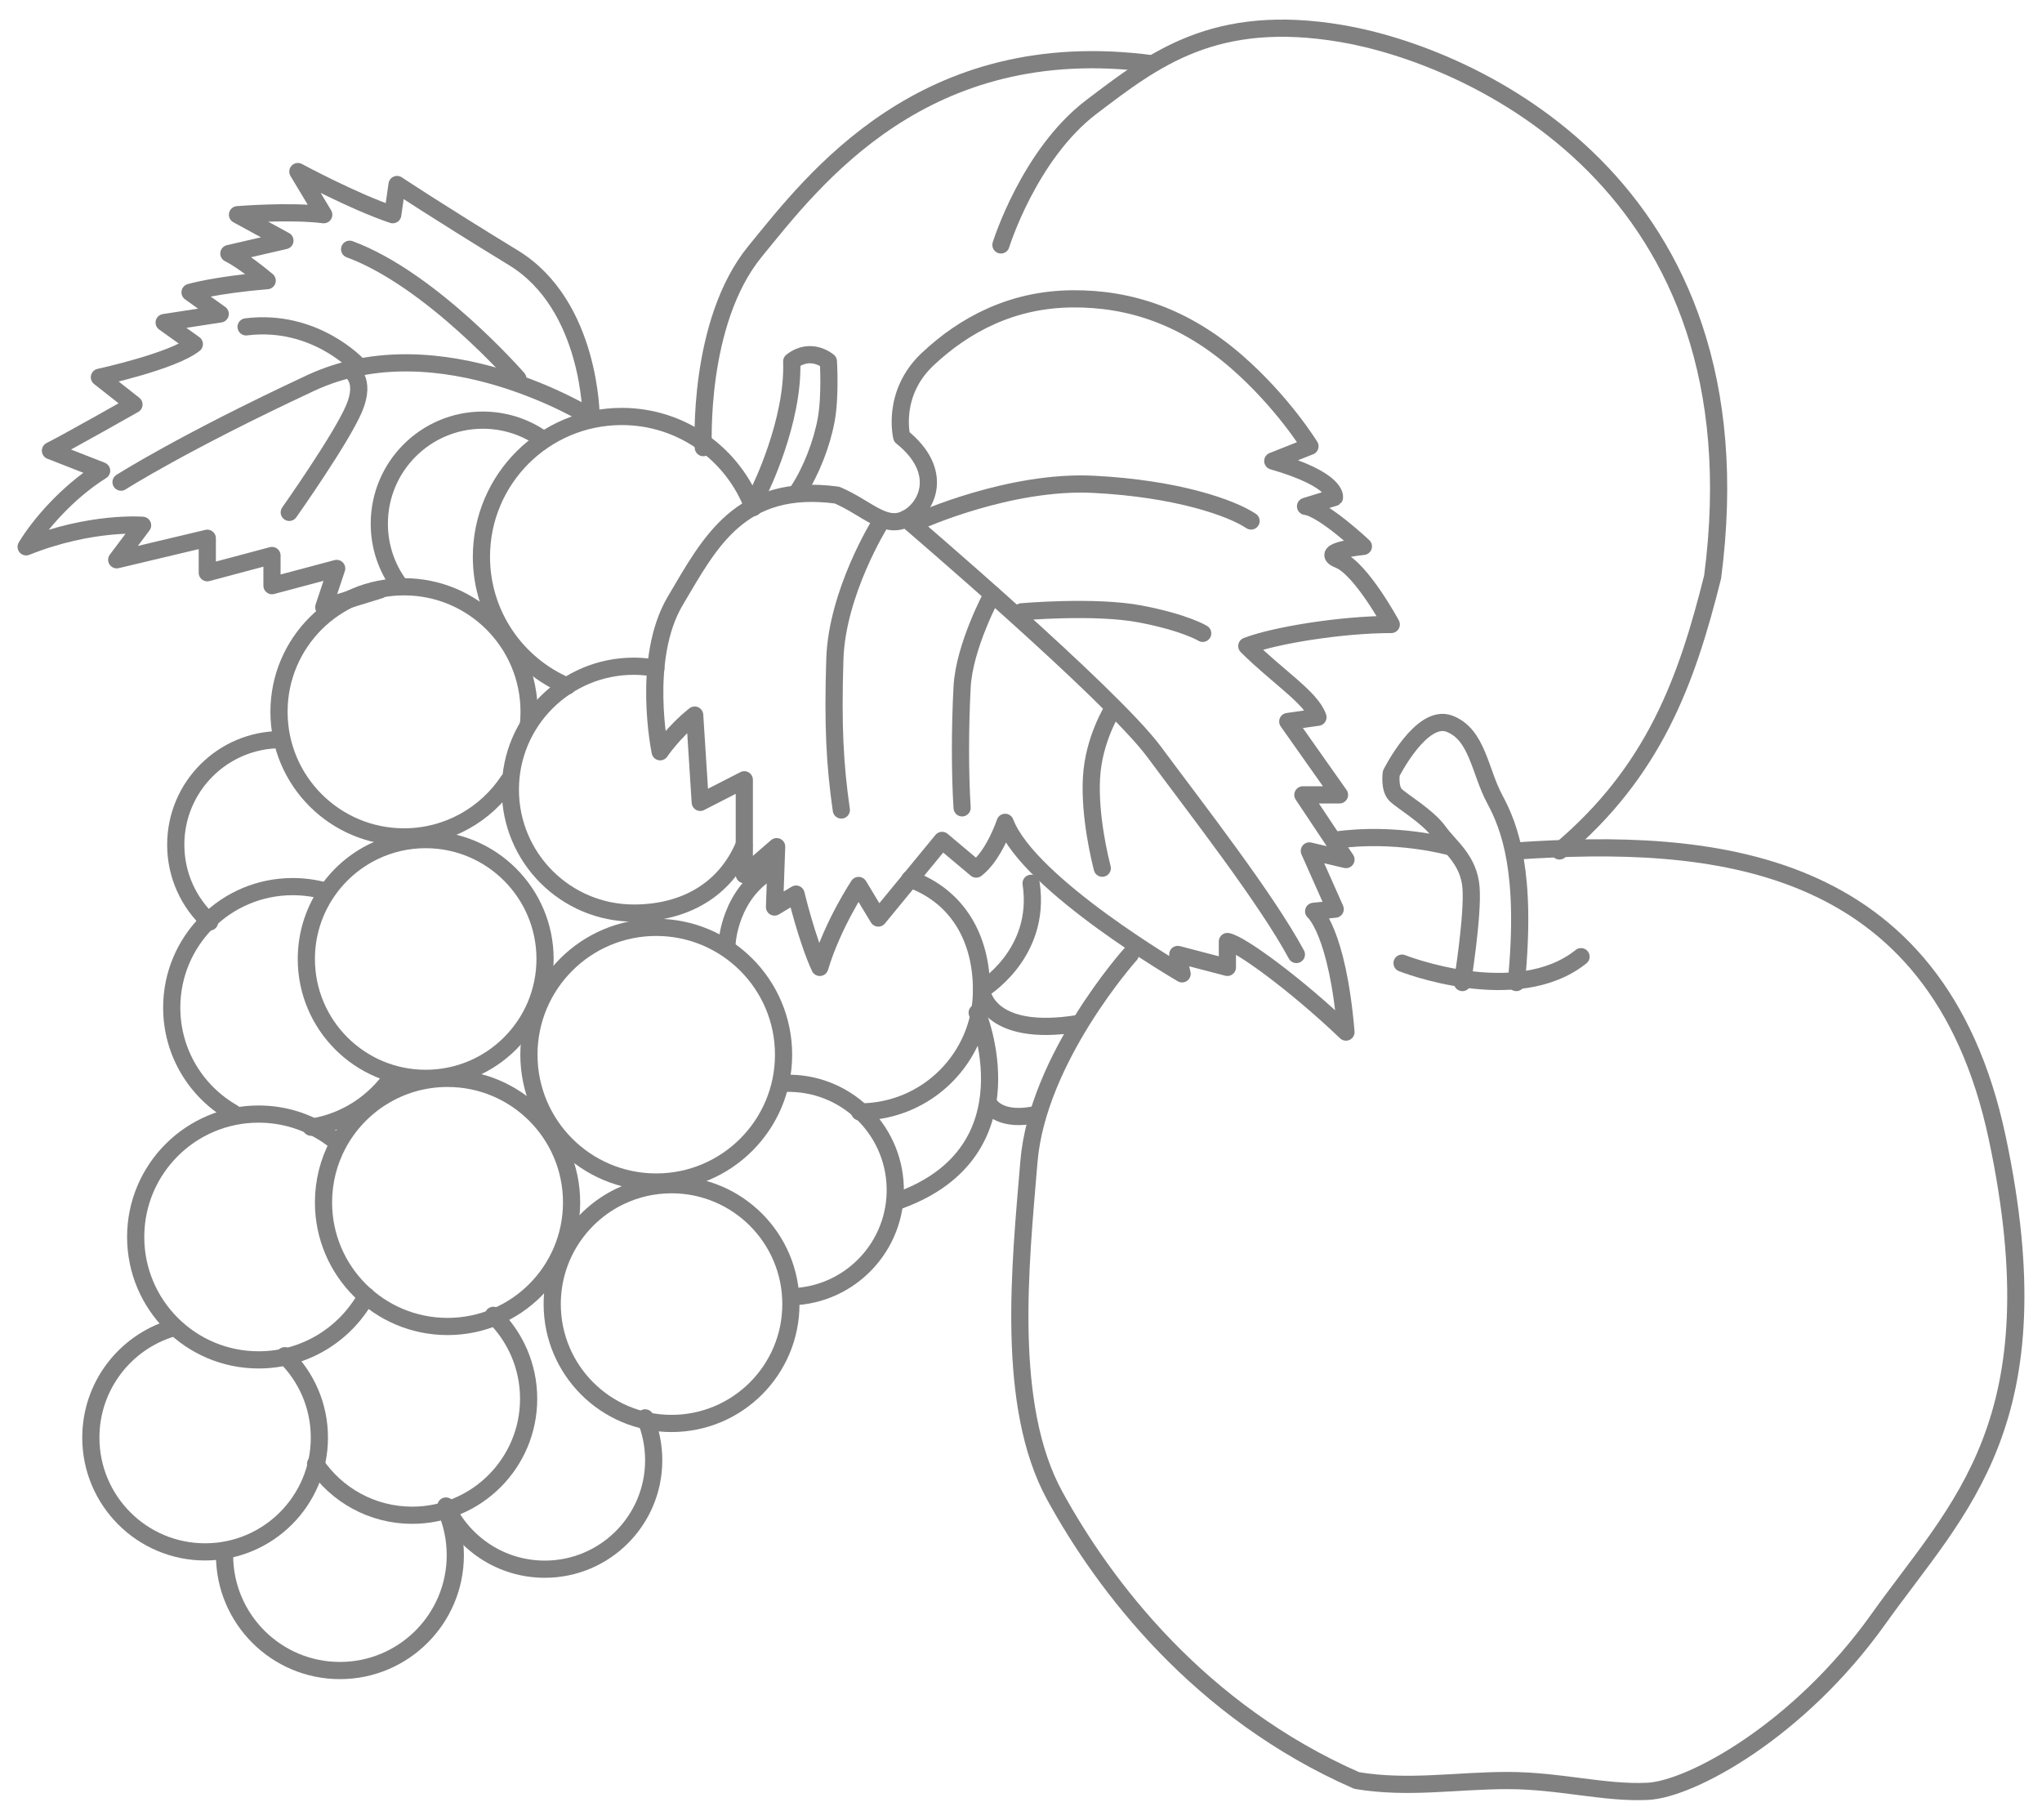 <?xml version="1.0" encoding="utf-8"?>
<!-- Generator: Adobe Illustrator 24.0.2, SVG Export Plug-In . SVG Version: 6.00 Build 0)  -->
<svg version="1.1" id="レイヤー_1" xmlns="http://www.w3.org/2000/svg" xmlns:xlink="http://www.w3.org/1999/xlink" x="0px"
	 y="0px" width="101px" height="90px" viewBox="0 0 101 90" style="enable-background:new 0 0 101 90;" xml:space="preserve">
<style type="text/css">
	.st0{fill:none;stroke:#808080;stroke-width:0.85;stroke-linecap:round;stroke-linejoin:round;stroke-miterlimit:10;}
</style>
<g>
	<path class="st0" d="M18.787,29.179l-2.774,0.854l0.64-1.92l-3.2,0.852v-1.492l-3.2,0.853V26.62l-4.48,1.065l1.28-1.706
		c0,0-2.56-0.214-5.76,1.066c0.64-1.066,2.028-2.696,3.734-3.764l-2.532-0.991c0.853-0.426,4.131-2.285,4.131-2.285l-1.71-1.347
		c0,0,3.63-0.786,4.696-1.639L8.12,15.953l2.773-0.427L9.4,14.459c0,0,1.256-0.367,3.816-0.58c-1.28-1.067-1.896-1.34-1.896-1.34
		l2.773-0.64l-2.346-1.28c0,0,2.56-0.214,4.266,0l-1.28-2.134c0,0,2.773,1.494,4.693,2.134l0.213-1.494c0,0,1.92,1.28,5.76,3.627
		c3.84,2.347,3.84,7.893,3.84,7.893"/>
	<path class="st0" d="M29.24,20.646c0,0-7.467-4.693-13.867-1.707c-6.4,2.987-9.386,4.906-9.386,4.906"/>
	<path class="st0" d="M17.72,18.086c0,0-2.133-2.346-5.547-1.92"/>
	<path class="st0" d="M25.613,18.726c0,0-4.267-4.906-8.32-6.4"/>
	<path class="st0" d="M17.294,18.3c0,0,0.854,0.427,0.213,1.92c-0.64,1.494-3.2,5.12-3.2,5.12"/>
	<path class="st0" d="M36.798,41.808c-0.927,2.191-2.92,3.35-5.45,3.35c-3.372,0-6.105-2.733-6.105-6.105
		c0-3.372,2.733-6.104,6.105-6.104c0,0,0.563-0.005,1.091,0.1"/>
	<path class="st0" d="M10.368,45.598c-1.03-0.949-1.675-2.31-1.675-3.821c0-2.87,2.327-5.197,5.197-5.197"/>
	<path class="st0" d="M26.959,47.429c0,3.26-2.644,5.903-5.904,5.903c-3.26,0-5.903-2.644-5.903-5.903
		c0-2.352,1.375-4.382,3.363-5.331c0.769-0.368,1.63-0.574,2.54-0.574C24.315,41.525,26.959,44.169,26.959,47.429z"/>
	<path class="st0" d="M39.119,64.496c0,3.26-2.643,5.903-5.903,5.903c-3.26,0-5.903-2.644-5.903-5.903
		c0-2.351,1.375-4.382,3.363-5.331c0.77-0.367,1.631-0.573,2.54-0.573C36.476,58.592,39.119,61.235,39.119,64.496z"/>
	<path class="st0" d="M38.756,52.162c0,3.479-2.82,6.297-6.298,6.297c-3.478,0-6.297-2.818-6.297-6.297
		c0-3.478,2.819-6.298,6.297-6.298C35.937,45.864,38.756,48.684,38.756,52.162z"/>
	<path class="st0" d="M28.271,59.467c0,3.389-2.747,6.136-6.135,6.136c-3.388,0-6.135-2.747-6.135-6.136
		c0-1.04,0.259-2.021,0.715-2.878c1.031-1.938,3.071-3.256,5.419-3.256C25.524,53.333,28.271,56.079,28.271,59.467z"/>
	<path class="st0" d="M18.123,64.098c-1.033,1.882-3.034,3.157-5.333,3.157c-3.357,0-6.079-2.722-6.079-6.079
		c0-3.356,2.722-6.078,6.079-6.078c1.259,0,2.429,0.383,3.399,1.038c0.181,0.122,0.354,0.253,0.521,0.393"/>
	<path class="st0" d="M14.087,67.048c1.055,1.027,1.71,2.463,1.71,4.051c0,3.121-2.531,5.652-5.652,5.652
		c-3.122,0-5.652-2.531-5.652-5.652c0-2.543,1.68-4.694,3.99-5.403"/>
	<path class="st0" d="M24.404,65.051c1.075,1.047,1.743,2.509,1.743,4.128c0,3.181-2.58,5.76-5.76,5.76
		c-1.988,0-3.742-1.007-4.777-2.54"/>
	<path class="st0" d="M22.032,74.599c0.313,0.708,0.488,1.49,0.488,2.314c0,3.15-2.555,5.706-5.706,5.706
		c-3.151,0-5.707-2.556-5.707-5.706"/>
	<path class="st0" d="M31.91,70.123c0.272,0.644,0.423,1.354,0.423,2.097c0,2.976-2.411,5.387-5.386,5.387
		c-2.167,0-4.036-1.28-4.891-3.125"/>
	<path class="st0" d="M38.848,53.578c2.915-0.085,5.346,2.209,5.431,5.125c0.085,2.914-2.209,5.347-5.123,5.431"/>
	<path class="st0" d="M37.56,24.273c0,0,1.706-3.414,1.6-6.4c0.96-0.747,1.813,0,1.813,0s0.107,1.707-0.106,2.88
		c-0.213,1.173-0.747,2.561-1.387,3.521"/>
	<path class="st0" d="M62.953,22.801l1.84-0.73c0,0-1.345-2.192-3.632-4.182c-2.531-2.202-5.235-3.136-8.133-3.109
		c-2.983,0.027-5.333,1.28-7.147,2.986c-1.813,1.708-1.28,3.84-1.28,3.84c2.133,1.708,1.28,3.52,0.213,4.053
		c-1.066,0.534-1.92-0.533-3.414-1.173c-4.8-0.64-6.293,2.348-8,5.228c-1.706,2.88-0.747,7.466-0.747,7.466s0.64-0.959,1.707-1.814
		l0.275,4.316l2.179-1.116v4.693l1.6-1.386l-0.106,2.986l1.066-0.64c0,0,0.534,2.239,1.174,3.626c0.64-2.132,1.92-4.052,1.92-4.052
		l0.973,1.61l3.155-3.839l1.688,1.418c0.892-0.685,1.431-2.312,1.431-2.312c1.173,3.094,8.753,7.493,8.753,7.493l-0.214-0.959
		l2.454,0.64v-1.28c0.64,0.107,3.413,2.135,5.866,4.48c-0.426-5.013-1.6-5.973-1.6-5.973l1.067-0.107l-1.28-2.88l1.813,0.428
		l-2.133-3.2h1.813l-2.56-3.628l1.494-0.212c-0.32-0.959-2.027-2.027-3.52-3.52c1.386-0.533,4.693-1.067,7.146-1.067
		c0,0-1.49-2.762-2.59-3.202c-1.101-0.44,1.211-0.66,1.211-0.66s-1.981-1.871-2.862-1.981l1.431-0.441
		C66.003,24.602,66.194,23.735,62.953,22.801"/>
	<path class="st0" d="M62.953,22.801"/>
	<path class="st0" d="M44.814,25.659c0,0,10.133,8.641,12.267,11.521c2.133,2.879,5.547,7.254,7.04,10.026"/>
	<path class="st0" d="M43.533,25.873c0,0-2.133,3.413-2.24,6.721c-0.106,3.306,0,5.227,0.32,7.465"/>
	<path class="st0" d="M45.448,25.775c0,0,4.485-2.035,8.645-1.822c4.16,0.212,6.827,1.173,7.787,1.813"/>
	<path class="st0" d="M50.527,30.258c0,0,3.627-0.32,5.867,0.106c2.24,0.426,3.093,0.959,3.093,0.959"/>
	<path class="st0" d="M49.08,29.393c0,0-1.387,2.56-1.493,4.586c-0.107,2.026-0.107,4.267,0,5.974"/>
	<path class="st0" d="M55.053,35.046c0,0-0.96,1.494-1.066,3.413c-0.107,1.92,0.426,4.055,0.533,4.48"/>
	<path class="st0" d="M34.787,22.139c0,0-0.32-6.186,2.56-9.706c2.88-3.52,8.32-10.774,19.626-9.281"/>
	<path class="st0" d="M49.507,12.113c0,0,1.387-4.48,4.481-6.828c3.093-2.346,6.08-4.692,12.373-3.626
		c6.293,1.067,20.906,7.361,18.347,26.88c-1.28,5.12-2.88,9.6-7.574,13.546"/>
	<path class="st0" d="M75,48.593c0.533-5.44-0.32-7.68-1.067-9.067c-0.746-1.387-0.853-3.2-2.24-3.733
		c-1.386-0.534-2.88,2.453-2.88,2.453s-0.106,0.748,0.213,1.068c0.32,0.319,1.6,1.065,2.133,1.813
		c0.533,0.747,1.493,1.387,1.6,2.773c0.106,1.387-0.427,4.694-0.427,4.694"/>
	<path class="st0" d="M69.347,47.634c0,0,5.653,2.239,8.853-0.32"/>
	<path class="st0" d="M71.693,41.873c0,0-2.666-0.747-5.653-0.32"/>
	<path class="st0" d="M55.907,47.206c0,0-4.587,5.12-5.014,10.24c-0.427,5.119-1.174,12.054,1.279,16.533
		c2.454,4.479,7.147,10.666,14.934,14.08c2.56,0.426,4.906,0,7.466,0c2.56,0,4.8,0.641,6.934,0.534
		c2.133-0.108,7.466-2.987,11.413-8.534c3.947-5.546,8.853-9.707,5.867-23.786C95.8,42.193,84.493,41.446,75,42.086"/>
	<path class="st0" d="M45.007,43.475c2.324,0.836,3.54,2.877,3.54,5.49c0,3.329-2.698,6.027-6.027,6.027"/>
	<path class="st0" d="M35.96,46.673c0,0,0.107-2.559,2.347-3.733"/>
	<path class="st0" d="M48.333,50.086c0,0,2.88,6.828-3.84,9.279"/>
	<path class="st0" d="M51,43.685c0.533,3.521-2.453,5.28-2.453,5.28s0.213,2.399,4.8,1.654"/>
	<path class="st0" d="M48.973,54.673c0,0,0.534,0.854,2.347,0.427"/>
	<path class="st0" d="M11.523,55.037c-1.809-1.029-3.029-2.975-3.029-5.204c0-3.305,2.679-5.984,5.984-5.984
		c0.551,0,1.083,0.074,1.589,0.214"/>
	<path class="st0" d="M19.442,53.175c-0.914,1.354-2.369,2.315-4.055,2.573"/>
	<path class="st0" d="M28.051,33.932c-2.491-1.055-4.239-3.52-4.239-6.395c0-3.833,3.107-6.94,6.941-6.94
		c2.977,0,5.517,1.875,6.502,4.509"/>
	<path class="st0" d="M25.149,38.611c-1.107,1.673-3.006,2.779-5.164,2.779c-3.416,0-6.185-2.769-6.185-6.185
		c0-3.416,2.769-6.185,6.185-6.185c3.416,0,6.185,2.769,6.185,6.185c0,0.211-0.011,0.419-0.031,0.625"/>
	<path class="st0" d="M19.747,28.921c-0.621-0.846-0.986-1.892-0.986-3.021c0-2.828,2.292-5.121,5.12-5.121
		c1.06,0,2.046,0.323,2.863,0.875"/>
</g>
</svg>
